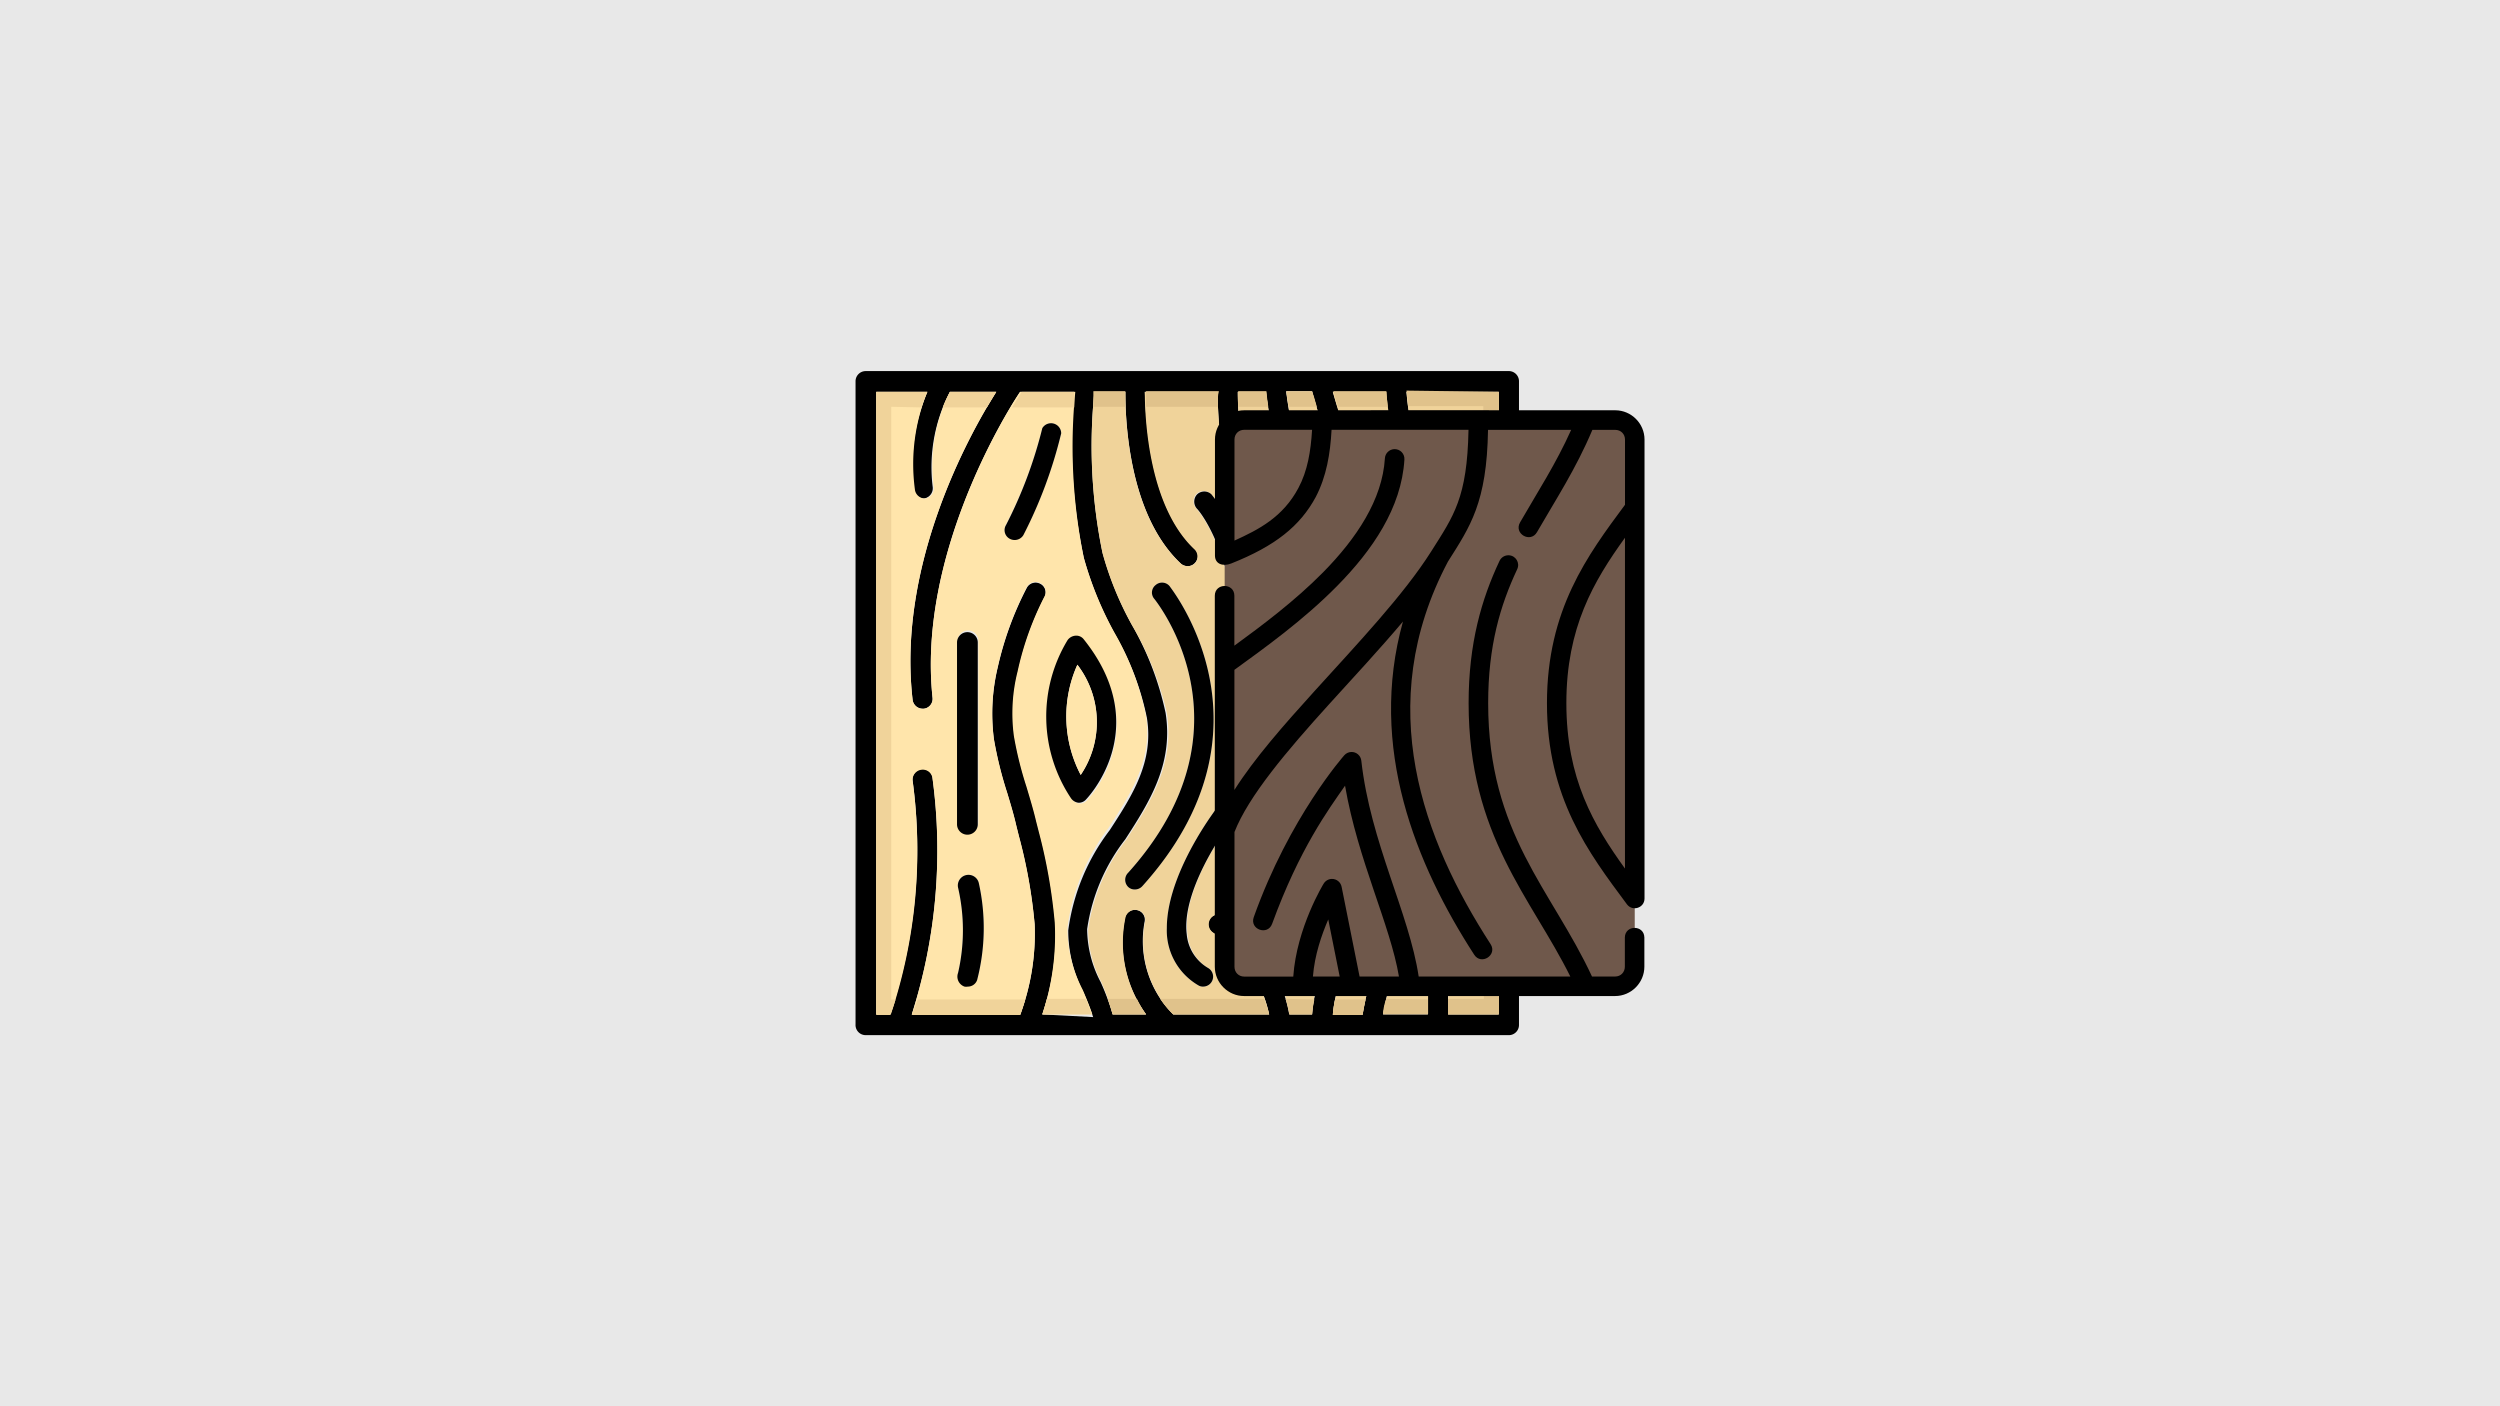 <?xml version="1.0" encoding="UTF-8" standalone="no"?>
<svg
   id="Layer_1"
   viewBox="0 0 1280 720"
   data-name="Layer 1"
   version="1.1"
   sodipodi:docname="kalkulyator-listovyh-materialov.svg"
   width="1280"
   height="720"
   inkscape:version="1.3.2 (091e20e, 2023-11-25, custom)"
   xmlns:inkscape="http://www.inkscape.org/namespaces/inkscape"
   xmlns:sodipodi="http://sodipodi.sourceforge.net/DTD/sodipodi-0.dtd"
   xmlns="http://www.w3.org/2000/svg"
   xmlns:svg="http://www.w3.org/2000/svg">
  <defs
     id="defs33" />
  <sodipodi:namedview
     id="namedview33"
     pagecolor="#505050"
     bordercolor="#ffffff"
     borderopacity="1"
     inkscape:showpageshadow="0"
     inkscape:pageopacity="0"
     inkscape:pagecheckerboard="1"
     inkscape:deskcolor="#505050"
     inkscape:zoom="0.35355339"
     inkscape:cx="838.62864"
     inkscape:cy="-159.80613"
     inkscape:window-width="1920"
     inkscape:window-height="1017"
     inkscape:window-x="-8"
     inkscape:window-y="-8"
     inkscape:window-maximized="1"
     inkscape:current-layer="Layer_1" />
  <rect
     style="fill:#e8e8e8;stroke-width:4.694;stroke-linecap:round;stroke-linejoin:round;fill-opacity:1"
     id="rect34"
     width="1280"
     height="720"
     x="0"
     y="0" />
  <g
     id="g34"
     transform="translate(438.029,190)">
    <g
       id="g33"
       transform="matrix(10.625,0,0,10.625,0.009,0)">
      <path
         d="M 31.51,0 H 0.48 A 0.49,0.49 0 0 0 0,0.48 v 31 A 0.49,0.49 0 0 0 0.48,32 h 31 a 0.49,0.49 0 0 0 0.49,-0.48 V 0.48 A 0.49,0.49 0 0 0 31.51,0 Z M 9,31 A 12.1,12.1 0 0 0 9.63,26.58 26.21,26.21 0 0 0 8.85,22.16 L 8.73,21.69 C 8.6,21.13 8.43,20.58 8.27,20.04 A 17.68,17.68 0 0 1 7.66,17.58 8.25,8.25 0 0 1 7.84,14.47 14.7,14.7 0 0 1 9.1,10.9 0.47,0.47 0 0 0 8.9,10.25 a 0.48,0.48 0 0 0 -0.65,0.2 15.73,15.73 0 0 0 -1.4,3.84 9.55,9.55 0 0 0 -0.18,3.48 18.7,18.7 0 0 0 0.64,2.58 c 0.16,0.53 0.32,1.06 0.44,1.59 l 0.12,0.48 A 24.76,24.76 0 0 1 8.63,26.67 11.2,11.2 0 0 1 7.94,31 H 2.71 A 26,26 0 0 0 3.71,19.61 0.47,0.47 0 0 0 3.18,19.18 0.49,0.49 0 0 0 2.75,19.72 24.92,24.92 0 0 1 1.67,31 H 1 V 1 H 3.46 A 9.21,9.21 0 0 0 2.81,5.7 0.49,0.49 0 0 0 3.29,6.14 0.5,0.5 0 0 0 3.72,5.6 7.84,7.84 0 0 1 4.55,1 H 6.78 C 5.45,3.1 2,9.35 2.75,15.84 a 0.49,0.49 0 0 0 0.48,0.43 H 3.29 A 0.48,0.48 0 0 0 3.71,15.73 C 3,9 7.11,2.22 7.93,1 h 2.61 a 26.72,26.72 0 0 0 0.46,8 16.82,16.82 0 0 0 1.52,3.71 13.39,13.39 0 0 1 1.52,4 c 0.34,2.11 -0.69,3.72 -1.79,5.41 a 10.16,10.16 0 0 0 -2,4.83 6.48,6.48 0 0 0 0.74,3 c 0.17,0.4 0.33,0.79 0.46,1.18 z M 31,13 a 7.88,7.88 0 0 0 -1.69,-2.41 0.48,0.48 0 0 0 -0.68,0 0.47,0.47 0 0 0 0,0.68 9.34,9.34 0 0 1 2.35,5 V 31 h -2.43 v -3.23 a 0.48,0.48 0 0 0 -0.49,-0.49 0.48,0.48 0 0 0 -0.48,0.49 V 31 h -2.16 c 0.2,-1.15 0.84,-3.88 2.46,-5 A 0.49,0.49 0 0 0 28,25.32 0.48,0.48 0 0 0 27.32,25.21 c -2,1.43 -2.7,4.65 -2.89,5.82 H 23 a 5.88,5.88 0 0 1 1,-2.87 c 0.25,-0.34 0.53,-0.66 0.82,-1 a 9,9 0 0 0 1.27,-1.7 4.77,4.77 0 0 0 0,-3.92 17.61,17.61 0 0 0 -3.94,-5.65 L 21.87,15.57 21.38,15 a 0.48,0.48 0 0 0 -0.69,0 0.5,0.5 0 0 0 0,0.69 l 0.53,0.57 0.28,0.31 a 16.83,16.83 0 0 1 3.74,5.35 3.85,3.85 0 0 1 0,3.13 8.75,8.75 0 0 1 -1.15,1.51 c -0.29,0.34 -0.6,0.7 -0.88,1.08 A 6.72,6.72 0 0 0 22,31 h -1.1 a 7.12,7.12 0 0 0 -3.16,-4.75 0.49,0.49 0 0 0 -0.67,0.16 0.48,0.48 0 0 0 0.16,0.66 6.28,6.28 0 0 1 2.7,3.93 H 15.31 A 5,5 0 0 1 13.93,26.53 0.47,0.47 0 0 0 13.54,25.97 0.48,0.48 0 0 0 12.98,26.37 5.9,5.9 0 0 0 14,31 H 12.39 A 11.13,11.13 0 0 0 11.81,29.44 5.55,5.55 0 0 1 11.16,26.89 9.19,9.19 0 0 1 13,22.56 c 1.15,-1.78 2.33,-3.62 1.94,-6.09 A 14.78,14.78 0 0 0 13.32,12.23 15.75,15.75 0 0 1 11.9,8.74 25.5,25.5 0 0 1 11.51,1 H 13 c 0,1.51 0.21,6 2.7,8.3 a 0.51,0.51 0 0 0 0.3,0.1 0.47,0.47 0 0 0 0.35,-0.15 0.48,0.48 0 0 0 0,-0.69 C 14.15,6.51 14,2.35 13.94,1 h 3.51 c 0,1.55 0.23,6.18 2.74,8.31 A 0.49,0.49 0 0 0 20.51,9.43 0.5,0.5 0 0 0 20.88,9.26 0.48,0.48 0 0 0 20.83,8.58 C 18.64,6.69 18.43,2.39 18.42,1 h 1.36 A 18.7,18.7 0 0 0 24,10.82 c 2.73,3.25 3.88,6.3 3.52,9.33 a 0.5,0.5 0 0 0 0.42,0.54 H 28 a 0.49,0.49 0 0 0 0.48,-0.42 c 0.4,-3.32 -0.82,-6.61 -3.73,-10.07 a 17.67,17.67 0 0 1 -4,-9.23 H 22 c 0.42,1.58 2.17,7.59 5.05,9.1 a 0.46,0.46 0 0 0 0.23,0.06 0.48,0.48 0 0 0 0.22,-0.91 C 25.15,8 23.52,2.75 23,1 h 2.55 c 0.08,1.23 0.49,4.44 2.62,5.74 A 0.45,0.45 0 0 0 28.42,6.81 0.53,0.53 0 0 0 28.84,6.58 0.5,0.5 0 0 0 28.67,5.91 C 27,4.85 26.63,2.09 26.55,1 H 31 Z"
         fill="#2b2e63"
         style="fill:#000000"
         id="path1" />
      <path
         d="M 29.34,10.62 A 7.88,7.88 0 0 1 31,13 V 1 H 26.55 C 26.63,2.12 27,4.88 28.7,5.91 A 0.5,0.5 0 0 1 28.87,6.58 0.53,0.53 0 0 1 28.45,6.81 0.45,0.45 0 0 1 28.2,6.74 C 26.07,5.41 25.66,2.2 25.58,1 H 23 c 0.49,1.78 2.12,7 4.49,8.25 A 0.48,0.48 0 0 1 27.27,10.16 0.46,0.46 0 0 1 27.04,10.1 C 24.19,8.56 22.44,2.55 22,1 h -1.24 a 17.67,17.67 0 0 0 4,9.23 c 2.91,3.46 4.13,6.75 3.73,10.07 a 0.49,0.49 0 0 1 -0.48,0.42 h -0.06 a 0.5,0.5 0 0 1 -0.42,-0.54 c 0.36,-3 -0.79,-6.08 -3.52,-9.33 A 18.7,18.7 0 0 1 19.78,1 h -1.36 c 0,1.42 0.22,5.72 2.41,7.58 A 0.48,0.48 0 0 1 20.88,9.26 0.5,0.5 0 0 1 20.51,9.43 0.49,0.49 0 0 1 20.19,9.31 C 17.68,7.15 17.45,2.52 17.45,1 h -3.51 c 0,1.38 0.21,5.54 2.39,7.59 a 0.48,0.48 0 0 1 0,0.69 A 0.47,0.47 0 0 1 16,9.4 0.51,0.51 0 0 1 15.67,9.27 C 13.18,6.93 13,2.48 13,1 h -1.49 a 25.5,25.5 0 0 0 0.39,7.77 15.75,15.75 0 0 0 1.43,3.49 14.78,14.78 0 0 1 1.67,4.21 c 0.39,2.47 -0.79,4.31 -1.94,6.09 a 9.19,9.19 0 0 0 -1.85,4.36 5.55,5.55 0 0 0 0.65,2.55 11.13,11.13 0 0 1 0.53,1.53 H 14 a 5.9,5.9 0 0 1 -1,-4.63 0.48,0.48 0 0 1 0.56,-0.4 0.47,0.47 0 0 1 0.39,0.56 5,5 0 0 0 1.36,4.47 h 4.62 A 6.28,6.28 0 0 0 17.25,27.07 0.48,0.48 0 0 1 17.09,26.41 0.49,0.49 0 0 1 17.76,26.25 7.12,7.12 0 0 1 20.92,31 H 22 a 6.72,6.72 0 0 1 1.2,-3.43 c 0.28,-0.38 0.59,-0.74 0.88,-1.08 a 8.75,8.75 0 0 0 1.17,-1.49 3.85,3.85 0 0 0 0,-3.13 16.83,16.83 0 0 0 -3.74,-5.35 L 21.23,16.21 20.7,15.64 a 0.5,0.5 0 0 1 0,-0.69 0.48,0.48 0 0 1 0.69,0 l 0.54,0.59 0.28,0.32 a 17.61,17.61 0 0 1 3.94,5.65 4.77,4.77 0 0 1 0,3.92 9,9 0 0 1 -1.27,1.7 c -0.29,0.34 -0.57,0.66 -0.82,1 A 5.88,5.88 0 0 0 23,31 h 1.44 c 0.19,-1.17 0.88,-4.39 2.89,-5.82 a 0.48,0.48 0 0 1 0.68,0.11 0.49,0.49 0 0 1 -0.12,0.68 c -1.62,1.15 -2.26,3.88 -2.46,5 h 2.16 v -3.2 a 0.48,0.48 0 0 1 0.48,-0.49 0.48,0.48 0 0 1 0.49,0.49 V 31 H 31 V 16.38 a 9.34,9.34 0 0 0 -2.35,-5 0.47,0.47 0 0 1 0,-0.68 0.48,0.48 0 0 1 0.69,-0.08 z m -12.91,-4 a 0.51,0.51 0 0 1 0,-0.7 0.5,0.5 0 0 1 0.69,0 c 0.12,0.13 3,3.23 2.36,12.69 a 0.48,0.48 0 0 1 -0.49,0.45 0.47,0.47 0 0 1 -0.45,-0.51 C 19.15,9.55 16.46,6.66 16.43,6.64 Z m -2.61,18.2 a 0.48,0.48 0 0 1 -0.36,0.16 0.45,0.45 0 0 1 -0.32,-0.12 0.48,0.48 0 0 1 0,-0.69 c 6.29,-7 1.31,-13.12 1.26,-13.19 a 0.46,0.46 0 0 1 0.06,-0.67 0.47,0.47 0 0 1 0.68,0.06 c 0.02,0.06 5.53,6.85 -1.32,14.45 z M 16,27.16 a 2.09,2.09 0 0 0 1,1.61 0.48,0.48 0 0 1 -0.24,0.89 A 0.41,0.41 0 0 1 16.52,29.6 3.06,3.06 0 0 1 15,26.84 c 0,-2.85 2.74,-6.32 3,-6.49 a 0.5,0.5 0 0 1 0.68,0.16 0.49,0.49 0 0 1 -0.12,0.63 c -0.32,0.3 -2.89,3.67 -2.56,6.02 z m 5,-7.56 a 0.49,0.49 0 0 1 0.64,0 c 1.61,1.46 2.37,2.95 2.25,4.46 a 5.34,5.34 0 0 1 -2.31,3.63 0.6,0.6 0 0 1 -0.27,0.07 0.47,0.47 0 0 1 -0.25,-0.07 4.46,4.46 0 0 1 -2.48,-3.4 C 18.35,21.8 20.86,19.69 21,19.6 Z M 26,18 a 0.51,0.51 0 0 1 -0.17,0 0.47,0.47 0 0 1 -0.45,-0.32 c -0.95,-2.7 -4.67,-6.7 -4.71,-6.74 a 0.5,0.5 0 0 1 0,-0.69 0.49,0.49 0 0 1 0.69,0 c 0.16,0.17 3.9,4.18 4.91,7.08 A 0.47,0.47 0 0 1 26,18 Z m 3.88,2.44 a 0.48,0.48 0 1 1 0.77,0.57 c 0,0 -2.22,3 -0.76,5.15 a 0.5,0.5 0 0 1 -0.13,0.68 0.48,0.48 0 0 1 -0.28,0.08 0.49,0.49 0 0 1 -0.4,-0.21 c -1.85,-2.71 0.69,-6.09 0.8,-6.23 z"
         fill="#f0d39a"
         id="path2" />
      <path
         d="m 12.2,22 c 1.1,-1.69 2.13,-3.3 1.79,-5.41 a 13.39,13.39 0 0 0 -1.52,-4 A 16.82,16.82 0 0 1 11,9 26.72,26.72 0 0 1 10.59,1 H 7.93 C 7.11,2.22 3,9 3.71,15.73 A 0.48,0.48 0 0 1 3.29,16.27 H 3.23 A 0.49,0.49 0 0 1 2.75,15.84 C 2,9.35 5.45,3.1 6.78,1 H 4.55 A 7.84,7.84 0 0 0 3.77,5.6 0.5,0.5 0 0 1 3.34,6.14 0.49,0.49 0 0 1 2.86,5.7 9.21,9.21 0 0 1 3.46,1 H 1 V 31 H 1.7 A 24.92,24.92 0 0 0 2.75,19.75 0.49,0.49 0 0 1 3.18,19.21 0.47,0.47 0 0 1 3.71,19.64 26,26 0 0 1 2.71,31 H 7.94 A 11.2,11.2 0 0 0 8.63,26.64 24.76,24.76 0 0 0 7.87,22.39 L 7.75,21.91 C 7.63,21.38 7.47,20.85 7.31,20.32 a 18.7,18.7 0 0 1 -0.64,-2.58 9.55,9.55 0 0 1 0.18,-3.48 15.73,15.73 0 0 1 1.4,-3.84 0.48,0.48 0 0 1 0.65,-0.2 0.47,0.47 0 0 1 0.2,0.65 14.7,14.7 0 0 0 -1.29,3.6 8.25,8.25 0 0 0 -0.18,3.11 17.68,17.68 0 0 0 0.61,2.46 c 0.16,0.54 0.33,1.09 0.46,1.65 l 0.12,0.47 A 26.21,26.21 0 0 1 9.6,26.58 12.1,12.1 0 0 1 9,31 h 2.41 c -0.13,-0.39 -0.29,-0.78 -0.46,-1.18 a 6.48,6.48 0 0 1 -0.74,-3 A 10.16,10.16 0 0 1 12.2,22 Z M 4.92,13 a 0.5,0.5 0 0 1 1,0 v 8.76 a 0.5,0.5 0 0 1 -1,0 z m 0.94,16.26 a 0.47,0.47 0 0 1 -0.45,0.32 0.41,0.41 0 0 1 -0.16,0 0.51,0.51 0 0 1 -0.31,-0.58 9.14,9.14 0 0 0 0,-4.11 0.512,0.512 0 0 1 1,-0.22 10,10 0 0 1 -0.08,4.67 z M 8.09,7.87 A 0.49,0.49 0 0 1 7.67,8.11 0.5,0.5 0 0 1 7.43,8.05 0.47,0.47 0 0 1 7.25,7.39 21.51,21.51 0 0 0 9,2.75 0.49,0.49 0 0 1 9.91,3 22,22 0 0 1 8.09,7.87 Z M 10.22,13 a 0.52,0.52 0 0 1 0.38,-0.21 0.45,0.45 0 0 1 0.4,0.18 c 3.46,4.33 0.17,7.7 0.14,7.73 A 0.46,0.46 0 0 1 10.79,20.84 0.51,0.51 0 0 1 10.43,20.62 7.1,7.1 0 0 1 10.22,13 Z"
         fill="#ffe5ab"
         id="path3" />
      <g
         fill="#e0c28b"
         id="g15">
        <path
           d="M 17.46,1.72 H 14 c 0,-0.3 0,-0.56 0,-0.75 h 3.51 c -0.06,0.2 -0.06,0.46 -0.05,0.75 z"
           fill="#e0c28b"
           id="path4" />
        <path
           d="m 19.93,31 h -4.62 a 4.4,4.4 0 0 1 -0.63,-0.75 h 5 A 5.55,5.55 0 0 1 19.93,31 Z"
           fill="#e0c28b"
           id="path5" />
        <path
           d="M 22.11,30.28 A 6.15,6.15 0 0 0 22,31 h -1.1 a 5.27,5.27 0 0 0 -0.18,-0.75 z"
           fill="#e0c28b"
           id="path6" />
        <path
           d="m 24.58,30.28 c -0.07,0.3 -0.12,0.56 -0.15,0.75 H 23 a 5.88,5.88 0 0 1 0.11,-0.75 z"
           fill="#e0c28b"
           id="path7" />
        <path
           d="M 27.58,30.28 V 31 h -2.16 q 0,-0.32 0.15,-0.75 z"
           fill="#e0c28b"
           id="path8" />
        <path
           d="M 31,16.37 V 31 h -2.45 v -0.75 h 1.73 v -8.61 c 0.2,-0.36 0.37,-0.58 0.37,-0.59 a 0.48,0.48 0 0 0 -0.09,-0.67 0.5,0.5 0 0 0 -0.28,-0.1 V 13.74 A 11,11 0 0 1 31,16.37 Z"
           fill="#e0c28b"
           id="path9" />
        <path
           d="m 31,1 v 12 a 8.76,8.76 0 0 0 -0.75,-1.31 v -10 h -3.62 c 0,-0.29 -0.06,-0.54 -0.08,-0.75 z"
           fill="#e0c28b"
           id="path10" />
        <path
           d="m 25.65,1.72 h -2.4 C 23.16,1.43 23.08,1.18 23.03,0.97 h 2.55 c 0.01,0.2 0.03,0.46 0.07,0.75 z"
           fill="#e0c28b"
           id="path11" />
        <path
           d="m 19.89,1.72 h -1.45 c 0,-0.3 0,-0.56 0,-0.75 h 1.36 c 0.02,0.25 0.05,0.51 0.09,0.75 z"
           fill="#e0c28b"
           id="path12" />
        <path
           d="M 22.23,1.72 H 20.88 C 20.83,1.47 20.8,1.22 20.76,0.97 H 22 q 0.1,0.28 0.23,0.75 z"
           fill="#e0c28b"
           id="path13" />
        <path
           d="m 13,1.72 h -1.54 c 0,-0.25 0,-0.5 0,-0.75 H 13 Z"
           fill="#e0c28b"
           id="path14" />
        <path
           d="m 14,31 h -1.61 q -0.11,-0.39 -0.24,-0.75 h 1.41 A 4.38,4.38 0 0 0 14,31 Z"
           fill="#e0c28b"
           id="path15" />
      </g>
      <path
         d="M 11.38,31 H 9 c 0.08,-0.26 0.16,-0.51 0.22,-0.75 h 1.88 c 0.1,0.28 0.2,0.53 0.28,0.75 z"
         fill="#f0d39a"
         id="path16" />
      <path
         d="M 8.18,30.28 Q 8.07,30.64 7.94,31.03 H 2.71 L 3,30.28 Z"
         fill="#f0d39a"
         id="path17" />
      <path
         d="M 1.72,1.72 V 30.28 H 1.93 C 1.83,30.6 1.74,30.85 1.67,31.03 H 1 V 1 H 3.46 A 5.63,5.63 0 0 0 3.17,1.75 Z"
         fill="#f0d39a"
         id="path18" />
      <path
         d="M 6.78,1 6.33,1.75 H 4.2 A 5.58,5.58 0 0 1 4.55,1 Z"
         fill="#f0d39a"
         id="path19" />
      <path
         d="m 10.54,1 v 0.75 h -3 C 7.74,1.42 7.91,1.16 8.01,1 Z"
         fill="#f0d39a"
         id="path20" />
      <path
         d="M 9.91,3 A 22,22 0 0 1 8.09,7.9 0.49,0.49 0 0 1 7.67,8.14 0.5,0.5 0 0 1 7.43,8.08 0.47,0.47 0 0 1 7.25,7.42 21.51,21.51 0 0 0 9,2.75 0.49,0.49 0 0 1 9.91,3 Z"
         fill="#2b2e63"
         style="fill:#000000"
         id="path21" />
      <path
         d="m 5.89,13.08 v 8.76 a 0.5,0.5 0 0 1 -1,0 v -8.76 a 0.5,0.5 0 0 1 1,0 z"
         fill="#2b2e63"
         style="fill:#000000"
         id="path22" />
      <path
         d="m 5.86,29.34 a 0.47,0.47 0 0 1 -0.45,0.32 0.41,0.41 0 0 1 -0.16,0 0.51,0.51 0 0 1 -0.31,-0.66 9.14,9.14 0 0 0 0,-4.11 0.512,0.512 0 0 1 1,-0.22 10,10 0 0 1 -0.08,4.67 z"
         fill="#2b2e63"
         style="fill:#000000"
         id="path23" />
      <path
         d="m 13.82,24.82 a 0.48,0.48 0 0 1 -0.36,0.16 0.45,0.45 0 0 1 -0.32,-0.12 0.48,0.48 0 0 1 0,-0.69 c 6.29,-7 1.31,-13.12 1.26,-13.19 a 0.46,0.46 0 0 1 0.06,-0.67 0.47,0.47 0 0 1 0.68,0.06 c 0.02,0.06 5.53,6.85 -1.32,14.45 z"
         fill="#2b2e63"
         style="fill:#000000"
         id="path24" />
      <path
         d="m 18.53,21.14 c -0.29,0.3 -2.86,3.67 -2.57,6 A 2.09,2.09 0 0 0 17,28.77 0.48,0.48 0 0 1 16.76,29.66 0.41,0.41 0 0 1 16.52,29.6 3.06,3.06 0 0 1 15,26.84 c 0,-2.85 2.74,-6.32 3,-6.49 a 0.5,0.5 0 0 1 0.68,0.16 0.49,0.49 0 0 1 -0.15,0.63 z"
         fill="#2b2e63"
         style="fill:#000000"
         id="path25" />
      <path
         d="M 19.49,18.65 A 0.48,0.48 0 0 1 19,19.1 0.47,0.47 0 0 1 18.55,18.59 C 19.18,9.59 16.49,6.66 16.46,6.64 a 0.51,0.51 0 0 1 0,-0.7 0.5,0.5 0 0 1 0.69,0 c 0.1,0.15 2.99,3.25 2.34,12.71 z"
         fill="#2b2e63"
         style="fill:#000000"
         id="path26" />
      <path
         d="m 11,12.93 a 0.45,0.45 0 0 0 -0.4,-0.18 0.52,0.52 0 0 0 -0.38,0.21 7.1,7.1 0 0 0 0.16,7.62 0.51,0.51 0 0 0 0.36,0.22 0.46,0.46 0 0 0 0.35,-0.14 c 0,0 3.37,-3.4 -0.09,-7.73 z m -0.15,6.53 a 6.08,6.08 0 0 1 -0.16,-5.31 4.55,4.55 0 0 1 0.16,5.31 z"
         fill="#2b2e63"
         style="fill:#000000"
         id="path27" />
      <path
         d="m 10.85,19.46 a 6.08,6.08 0 0 1 -0.16,-5.31 4.55,4.55 0 0 1 0.16,5.31 z"
         fill="#ffe5ab"
         id="path28" />
      <path
         d="m 21.6,19.6 a 0.49,0.49 0 0 0 -0.64,0 c -0.1,0.09 -2.61,2.2 -2.42,4.69 a 4.46,4.46 0 0 0 2.46,3.4 0.47,0.47 0 0 0 0.25,0.07 0.6,0.6 0 0 0 0.27,-0.07 5.34,5.34 0 0 0 2.31,-3.63 C 24,22.55 23.21,21.06 21.6,19.6 Z m 1.29,4.4 a 4.21,4.21 0 0 1 -1.64,2.71 3.42,3.42 0 0 1 -1.75,-2.47 c -0.11,-1.53 1.17,-3 1.77,-3.59 A 4.37,4.37 0 0 1 22.89,24 Z"
         fill="#2b2e63"
         style="fill:#000000"
         id="path29" />
      <path
         d="m 21.27,20.63 c -0.6,0.6 -1.88,2.06 -1.77,3.59 a 3.42,3.42 0 0 0 1.75,2.47 4.21,4.21 0 0 0 1.64,-2.69 4.37,4.37 0 0 0 -1.62,-3.37 z m 0.66,4.51 a 0.48,0.48 0 0 1 -0.43,0.28 0.65,0.65 0 0 1 -0.2,0 0.48,0.48 0 0 1 -0.24,-0.65 1.13,1.13 0 0 0 -0.1,-1.37 0.49,0.49 0 0 1 0,-0.68 0.47,0.47 0 0 1 0.67,-0.05 2,2 0 0 1 0.3,2.47 z"
         fill="#f0d39a"
         id="path30" />
      <path
         d="m 26,18 a 0.51,0.51 0 0 1 -0.17,0 0.47,0.47 0 0 1 -0.45,-0.32 c -0.95,-2.7 -4.67,-6.7 -4.71,-6.74 a 0.5,0.5 0 0 1 0,-0.69 0.49,0.49 0 0 1 0.69,0 c 0.16,0.17 3.9,4.18 4.91,7.08 A 0.47,0.47 0 0 1 26,18 Z"
         fill="#2b2e63"
         style="fill:#000000"
         id="path31" />
      <path
         d="m 30.65,21.05 c 0,0 -2.22,3 -0.76,5.15 a 0.5,0.5 0 0 1 -0.13,0.68 0.48,0.48 0 0 1 -0.28,0.08 0.49,0.49 0 0 1 -0.4,-0.21 c -1.85,-2.71 0.69,-6.13 0.8,-6.27 a 0.48,0.48 0 1 1 0.77,0.57 z"
         fill="#2b2e63"
         style="fill:#000000"
         id="path32" />
      <path
         d="m 21.93,25.14 a 0.48,0.48 0 0 1 -0.43,0.28 0.65,0.65 0 0 1 -0.2,0 0.48,0.48 0 0 1 -0.24,-0.65 1.13,1.13 0 0 0 -0.1,-1.37 0.49,0.49 0 0 1 0,-0.68 0.47,0.47 0 0 1 0.67,-0.05 2,2 0 0 1 0.3,2.47 z"
         fill="#2b2e63"
         style="fill:#000000"
         id="path33" />
    </g>
    <g
       id="layer1"
       transform="matrix(18.893,0,0,18.893,134.021,-5281.256)">
      <path
         id="rect11677"
         d="m 2.91,295.677 v -14.287 c 0,-0.293 0.236,-0.529 0.529,-0.529 H 13.494 c 0.293,0 0.529,0.236 0.529,0.529 v 14.287 c 0,0.293 -0.236,0.529 -0.529,0.529 H 3.44 c -0.293,0 -0.529,-0.236 -0.529,-0.529 z"
         fill="#6f584b" />
      <path
         id="path13459-9"
         d="m 5.377,282.95 c 0.294,-0.562 0.395,-1.181 0.43,-1.824 h 3.711 c -0.034,1.844 -0.401,2.331 -1.011,3.296 -5.29e-4,8e-4 -0.001,0.002 -0.002,0.003 -0.741,1.172 -1.99,2.492 -3.157,3.779 -0.837,0.924 -1.631,1.825 -2.174,2.682 v -3.255 c 0.8,-0.58 1.867,-1.343 2.78,-2.269 0.954,-0.967 1.748,-2.116 1.827,-3.428 0.012,-0.159 -0.119,-0.293 -0.279,-0.284 -0.136,0.008 -0.243,0.117 -0.25,0.252 -0.068,1.115 -0.767,2.166 -1.676,3.088 -0.763,0.773 -1.653,1.439 -2.403,1.986 v -1.353 c 0,-0.353 -0.53,-0.353 -0.53,0 -0.002,3.351 0,6.699 0,10.053 0,0.435 0.358,0.795 0.793,0.795 3.357,0.003 6.699,0 10.055,0 0.435,0 0.793,-0.36 0.793,-0.795 v -0.793 c -0.008,-0.345 -0.522,-0.345 -0.529,0 v 0.793 c 0,0.151 -0.112,0.266 -0.264,0.266 h -0.626 c -1.093,-2.354 -2.814,-3.872 -2.814,-7.409 0,-1.549 0.327,-2.649 0.786,-3.627 0.084,-0.173 -0.039,-0.376 -0.232,-0.38 -0.106,-0.003 -0.204,0.059 -0.248,0.156 -0.484,1.03 -0.836,2.228 -0.836,3.852 0,3.586 1.701,5.277 2.757,7.409 H 8.168 c -0.258,-1.718 -1.309,-3.638 -1.555,-5.851 -0.015,-0.138 -0.135,-0.241 -0.274,-0.235 -0.072,0.003 -0.139,0.035 -0.187,0.089 0,0 -1.487,1.673 -2.454,4.388 -0.118,0.333 0.38,0.51 0.499,0.177 0.742,-2.034 1.53,-3.101 1.975,-3.74 0.35,2.027 1.225,3.771 1.461,5.172 h -1.067 l -0.487,-2.433 c -0.025,-0.126 -0.137,-0.216 -0.266,-0.213 -0.091,0.002 -0.174,0.051 -0.221,0.129 0,0 -0.732,1.191 -0.823,2.518 H 3.44 c -0.151,0 -0.264,-0.114 -0.264,-0.266 v -3.652 c 0.379,-0.97 1.42,-2.201 2.566,-3.465 0.671,-0.74 1.373,-1.494 2,-2.239 -0.953,3.412 0.355,6.594 1.929,9.027 0.191,0.3 0.639,0.01 0.444,-0.287 -1.811,-2.799 -3.214,-6.466 -1.154,-10.364 0.601,-0.951 1.055,-1.593 1.086,-3.57 h 2.253 c -0.409,0.915 -0.913,1.687 -1.385,2.508 -0.176,0.306 0.283,0.57 0.459,0.264 0.496,-0.862 1.055,-1.712 1.501,-2.772 h 0.62 c 0.151,0 0.264,0.112 0.264,0.264 v 1.766 c -1.014,1.368 -2.115,2.844 -2.115,5.378 0,2.571 1.133,4.056 2.16,5.439 l 10e-4,0.002 c 0.002,0.003 0.004,0.006 0.007,0.009 0.152,0.203 0.476,0.096 0.476,-0.158 V 281.39 c 0,-0.435 -0.358,-0.793 -0.793,-0.793 -3.346,-0.005 -6.703,0 -10.055,0 -0.435,0 -0.793,0.358 -0.793,0.793 v 3.142 c 0,0.236 0.22,0.304 0.44,0.217 1.192,-0.473 1.866,-1.014 2.29,-1.799 z m -1.937,-1.824 h 1.839 c -0.036,0.59 -0.123,1.113 -0.371,1.578 -0.421,0.79 -1.072,1.124 -1.732,1.424 v -2.738 c 0,-0.151 0.112,-0.264 0.264,-0.264 z m 10.318,2.926 v 8.964 c -0.851,-1.18 -1.588,-2.436 -1.588,-4.483 0,-2.046 0.737,-3.301 1.588,-4.481 z m -8.041,10.343 0.31,1.547 H 5.302 c 0.046,-0.584 0.233,-1.121 0.415,-1.547 z"
         font-variant-ligatures="normal"
         font-variant-position="normal"
         font-variant-caps="normal"
         font-variant-numeric="normal"
         font-variant-alternates="normal"
         font-feature-settings="normal"
         text-indent="0"
         text-align="start"
         text-decoration-line="none"
         text-decoration-style="solid"
         text-decoration-color="#000000"
         text-transform="none"
         text-orientation="mixed"
         white-space="normal"
         shape-padding="0"
         isolation="auto"
         mix-blend-mode="normal"
         solid-color="#000000"
         solid-opacity="1"
         vector-effect="none" />
    </g>
  </g>
</svg>
